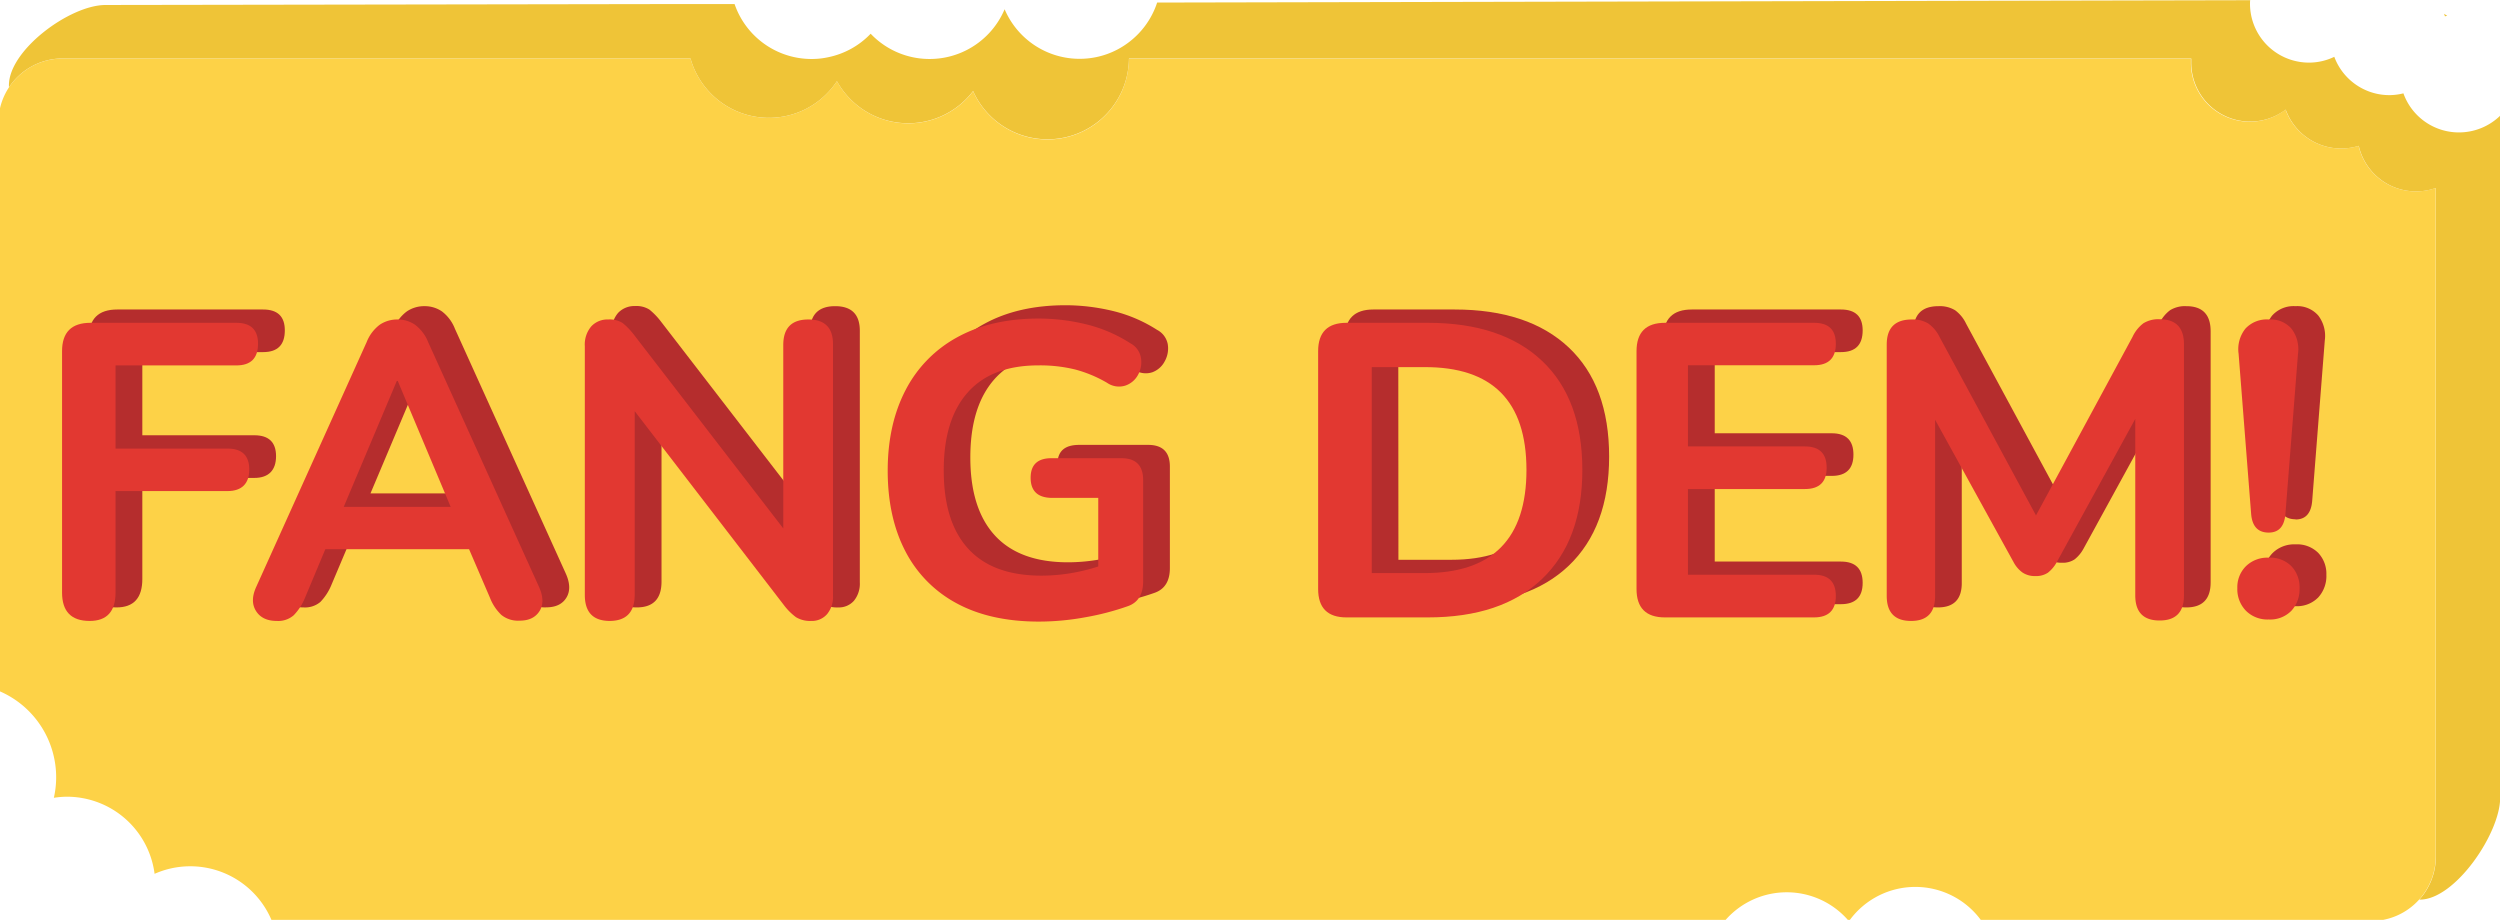 <svg id="Layer_1" data-name="Layer 1" xmlns="http://www.w3.org/2000/svg" width="616" height="226.67" viewBox="0 0 616 226.67"><defs><style>.cls-1{fill:#efc437;}.cls-2{fill:#fdd247;}.cls-3{fill:#b52d2d;}.cls-4{fill:#e23831;}</style></defs><path class="cls-1" d="M603,3.89c-.27-.18-.53-.34-.8-.5.09.21.16.42.24.64A5.09,5.09,0,0,1,603,3.89Z"/><path class="cls-2" d="M600.16,46.31a14.48,14.48,0,0,1-19-10.38,14.53,14.53,0,0,1-18-8.93,14.5,14.5,0,0,1-23.32-11.53c0-.35,0-.69,0-1H278.17a20.07,20.07,0,0,1-38.4,8A20.06,20.06,0,0,1,206.22,20a20.07,20.07,0,0,1-36.08-5.58H15.4A15.84,15.84,0,0,0,0,26.66v143.7a23.07,23.07,0,0,1,13.43,16.85,22.87,22.87,0,0,1-.16,9.37,21.54,21.54,0,0,1,3.23-.27,21.79,21.79,0,0,1,21.59,19,21.74,21.74,0,0,1,28.79,11.34H425.2a20.07,20.07,0,0,1,30.1,0h.52a20.07,20.07,0,0,1,32.24,0h99.17a15.93,15.93,0,0,0,12.93-15.56Z"/><path class="cls-1" d="M605.88,32.63A14.52,14.52,0,0,1,592.2,23a14.24,14.24,0,0,1-3.48.44,14.41,14.41,0,0,1-4.07-.59A14.5,14.5,0,0,1,575.17,14a14.41,14.41,0,0,1-6.25,1.43,14.57,14.57,0,0,1-4.59-.75A14.51,14.51,0,0,1,554.4,1c0-.32,0-.63.05-.95L285.12.63a20.09,20.09,0,0,1-7.27,10,19.9,19.9,0,0,1-10.68,3.83A20.07,20.07,0,0,1,247.54,2.28a20.08,20.08,0,0,1-9.42,10.09,20,20,0,0,1-7.91,2.13,20,20,0,0,1-15.68-6.19,20,20,0,0,1-10.46,5.79,18.41,18.41,0,0,1-2.9.4A20.06,20.06,0,0,1,181,1H166.32v0L26,1.23C17.25,1.23,2.2,12.32,2.2,21v.52a15.87,15.87,0,0,1,13.2-7.12H170.14A20.07,20.07,0,0,0,206.22,20a20.06,20.06,0,0,0,33.55,2.42,20.07,20.07,0,0,0,38.4-8H539.93c0,.35,0,.69,0,1A14.5,14.5,0,0,0,563.2,27a14.53,14.53,0,0,0,18,8.93,14.48,14.48,0,0,0,19,10.38v164.8a15.74,15.74,0,0,1-4.08,10.56h.12c8.72,0,19.8-16.37,19.8-25.08V28.51a14.58,14.58,0,0,1-10.12,4.12Z"/><path class="cls-3" d="M28.69,149.67q-6.8,0-6.8-7V83.26q0-7,7-7H64.83q5.36,0,5.35,5.15,0,5.36-5.35,5.35H35.07v20.49h27.6c3.56,0,5.35,1.72,5.35,5.15s-1.79,5.36-5.35,5.36H35.07v24.91Q35.07,149.68,28.69,149.67Z"/><path class="cls-3" d="M74.82,149.67c-2.41,0-4.12-.82-5.15-2.47s-1-3.64.1-6L97,81a9.77,9.77,0,0,1,3.25-4.27,7.57,7.57,0,0,1,4.37-1.29,7.44,7.44,0,0,1,4.27,1.29A9.85,9.85,0,0,1,112.09,81l27.28,60.23q1.65,3.6.21,6t-4.94,2.42a6.57,6.57,0,0,1-4.48-1.39,11.52,11.52,0,0,1-2.83-4.27l-5.15-11.94H86.76L81.71,144a13.35,13.35,0,0,1-2.77,4.32A5.87,5.87,0,0,1,74.82,149.67Zm29.55-59.1-13.08,31h26.36l-13.08-31Z"/><path class="cls-3" d="M156.87,149.67q-6.17,0-6.17-6.38V82a6.89,6.89,0,0,1,1.59-4.89,5.49,5.49,0,0,1,4.17-1.7,6,6,0,0,1,3.55.87,17.17,17.17,0,0,1,2.84,2.94l36.75,47.67V81.72q0-6.28,6.18-6.28t6.08,6.28V143.5a6.66,6.66,0,0,1-1.45,4.53,4.94,4.94,0,0,1-3.91,1.64,6.77,6.77,0,0,1-3.76-.92,14.46,14.46,0,0,1-3-3L163,98v45.3Q163,149.68,156.87,149.67Z"/><path class="cls-3" d="M262.61,149.88q-12,0-20.33-4.53a30.17,30.17,0,0,1-12.61-12.87q-4.33-8.34-4.33-19.77t4.43-19.92a31,31,0,0,1,12.77-13q8.34-4.57,20-4.58a50.07,50.07,0,0,1,11.58,1.39,35.64,35.64,0,0,1,11,4.69,5,5,0,0,1,2.62,3.55A6.46,6.46,0,0,1,287,89a5.62,5.62,0,0,1-3.08,2.73,5.17,5.17,0,0,1-4.53-.67,31.65,31.65,0,0,0-7.93-3.3,36.45,36.45,0,0,0-9-1q-11.53,0-17.45,6.7t-5.92,19.25q0,12.66,6.07,19.25t18,6.59a45,45,0,0,0,6.95-.56,47.57,47.57,0,0,0,7.05-1.7V119.4H265.91c-3.57,0-5.36-1.64-5.36-4.94s1.79-4.84,5.36-4.84h17c3.56,0,5.35,1.79,5.35,5.35v25q0,4.74-3.71,6.08a64.58,64.58,0,0,1-10.4,2.73A63.55,63.55,0,0,1,262.61,149.88Z"/><path class="cls-3" d="M338.39,148.85q-7,0-7-7V83.26q0-7,7-7h20q18.22,0,28.16,9.37t9.94,26.87q0,17.4-9.94,26.88t-28.16,9.47Zm6.18-10.92h13q25.13,0,25.12-25.43T357.54,87.18h-13Z"/><path class="cls-3" d="M416.85,148.85q-7,0-7-7V83.26q0-7,7-7H453.6q5.36,0,5.36,5.15,0,5.36-5.36,5.35H422.51v20h28.83c3.56,0,5.35,1.75,5.35,5.25s-1.79,5.25-5.35,5.25H422.51v21.11H453.6q5.36,0,5.36,5.25t-5.36,5.25Z"/><path class="cls-3" d="M477.49,149.67q-6,0-6-6.17V81.62q0-6.18,6.17-6.18a7.3,7.3,0,0,1,4.07,1,8.74,8.74,0,0,1,2.73,3.34l23.78,44,23.79-44a8.85,8.85,0,0,1,2.67-3.34,7,7,0,0,1,4-1q6,0,6,6.18V143.5q0,6.17-6,6.17t-6-6.17V99.94l-19.36,35.32a8.45,8.45,0,0,1-2.16,2.57,5.17,5.17,0,0,1-3.09.83,5.4,5.4,0,0,1-3.19-.88,7.47,7.47,0,0,1-2.17-2.52l-19.35-35.11V143.5Q483.46,149.67,477.49,149.67Z"/><path class="cls-3" d="M565.62,149.36A7.48,7.48,0,0,1,560,147.2a7.6,7.6,0,0,1-2.11-5.56,7.29,7.29,0,0,1,2.11-5.4,7.56,7.56,0,0,1,5.61-2.11,7.37,7.37,0,0,1,5.61,2.11,7.51,7.51,0,0,1,2,5.4,7.83,7.83,0,0,1-2,5.56A7.29,7.29,0,0,1,565.62,149.36Zm0-21.41q-4,0-4.32-4.74l-3.09-39.33a8.08,8.08,0,0,1,1.64-6.12,7.12,7.12,0,0,1,5.77-2.32,6.83,6.83,0,0,1,5.61,2.32,8.24,8.24,0,0,1,1.6,6.12l-3.09,39.33Q569.42,128,565.62,128Z"/><path class="cls-4" d="M22.09,153q-6.8,0-6.8-7V86.54q0-7,7-7H58.23q5.35,0,5.35,5.15,0,5.36-5.35,5.35H28.47v20.49h27.6c3.56,0,5.35,1.72,5.35,5.15S59.63,121,56.07,121H28.47V146Q28.47,153,22.09,153Z"/><path class="cls-4" d="M68.21,153q-3.6,0-5.14-2.47t.1-6L90.35,84.28A9.85,9.85,0,0,1,93.59,80,7.69,7.69,0,0,1,98,78.72,7.5,7.5,0,0,1,102.24,80a9.94,9.94,0,0,1,3.25,4.28l27.28,60.23q1.65,3.6.21,6c-1,1.61-2.61,2.42-4.95,2.42a6.56,6.56,0,0,1-4.47-1.39,11.65,11.65,0,0,1-2.84-4.27l-5.14-11.94H80.16l-5,11.94a13.35,13.35,0,0,1-2.78,4.32A5.79,5.79,0,0,1,68.21,153Zm29.55-59.1-13.07,31h26.36L98,93.85Z"/><path class="cls-4" d="M150.27,153q-6.17,0-6.17-6.38V85.31a6.89,6.89,0,0,1,1.59-4.89,5.42,5.42,0,0,1,4.17-1.7,6,6,0,0,1,3.55.87,16.81,16.81,0,0,1,2.83,2.94L193,130.2V85q0-6.28,6.18-6.28T205.25,85v61.77a6.62,6.62,0,0,1-1.44,4.53A4.92,4.92,0,0,1,199.9,153a6.77,6.77,0,0,1-3.76-.92,14.72,14.72,0,0,1-3-3l-36.75-47.77v45.3Q156.35,152.95,150.27,153Z"/><path class="cls-4" d="M256,153.16q-12,0-20.33-4.53a30.25,30.25,0,0,1-12.62-12.87q-4.32-8.34-4.32-19.77t4.43-19.92a31,31,0,0,1,12.76-13q8.34-4.57,20-4.58a49.53,49.53,0,0,1,11.58,1.39,35.64,35.64,0,0,1,11,4.69,5,5,0,0,1,2.62,3.55,6.47,6.47,0,0,1-.67,4.17A5.6,5.6,0,0,1,277.32,95a5.18,5.18,0,0,1-4.53-.67,31.59,31.59,0,0,0-7.92-3.3,36.45,36.45,0,0,0-9-1q-11.53,0-17.45,6.7T232.54,116q0,12.66,6.07,19.25t18,6.59a45.08,45.08,0,0,0,6.95-.56,47.57,47.57,0,0,0,7.05-1.7V122.68H259.31q-5.35,0-5.36-4.94t5.36-4.84h17q5.35,0,5.36,5.36v25q0,4.74-3.71,6.08a64.58,64.58,0,0,1-10.4,2.73A63.55,63.55,0,0,1,256,153.16Z"/><path class="cls-4" d="M331.79,152.13q-7,0-7-7V86.54q0-7,7-7h20q18.23,0,28.16,9.37t9.94,26.87q0,17.4-9.94,26.88t-28.16,9.47ZM338,141.21h13q25.13,0,25.12-25.43T350.94,90.46H338Z"/><path class="cls-4" d="M410.24,152.13q-7,0-7-7V86.54q0-7,7-7H447q5.36,0,5.35,5.15Q452.35,90,447,90H415.91v20h28.83c3.56,0,5.35,1.75,5.35,5.25s-1.79,5.25-5.35,5.25H415.91v21.11H447q5.36,0,5.35,5.25T447,152.13Z"/><path class="cls-4" d="M470.89,153q-6,0-6-6.18V84.9q0-6.18,6.18-6.18a7.3,7.3,0,0,1,4.07,1A8.74,8.74,0,0,1,477.89,83l23.78,44,23.79-44a8.85,8.85,0,0,1,2.67-3.34,7,7,0,0,1,4-1q6,0,6,6.18v61.87q0,6.18-6,6.18t-6-6.18V103.22l-19.36,35.32a8.45,8.45,0,0,1-2.16,2.57,5.17,5.17,0,0,1-3.09.83,5.4,5.4,0,0,1-3.19-.88,7.47,7.47,0,0,1-2.17-2.52l-19.35-35.11v43.34Q476.86,153,470.89,153Z"/><path class="cls-4" d="M559,152.64a7.47,7.47,0,0,1-5.61-2.16,7.6,7.6,0,0,1-2.11-5.56,7.29,7.29,0,0,1,2.11-5.4,7.55,7.55,0,0,1,5.61-2.11,7.37,7.37,0,0,1,5.61,2.11,7.51,7.51,0,0,1,2,5.4,7.83,7.83,0,0,1-2,5.56A7.29,7.29,0,0,1,559,152.64Zm0-21.41q-4,0-4.33-4.74l-3.08-39.33A8.12,8.12,0,0,1,553.25,81,7.15,7.15,0,0,1,559,78.72,6.85,6.85,0,0,1,564.63,81a8.28,8.28,0,0,1,1.6,6.13l-3.09,39.33Q562.82,131.23,559,131.23Z"/></svg>
